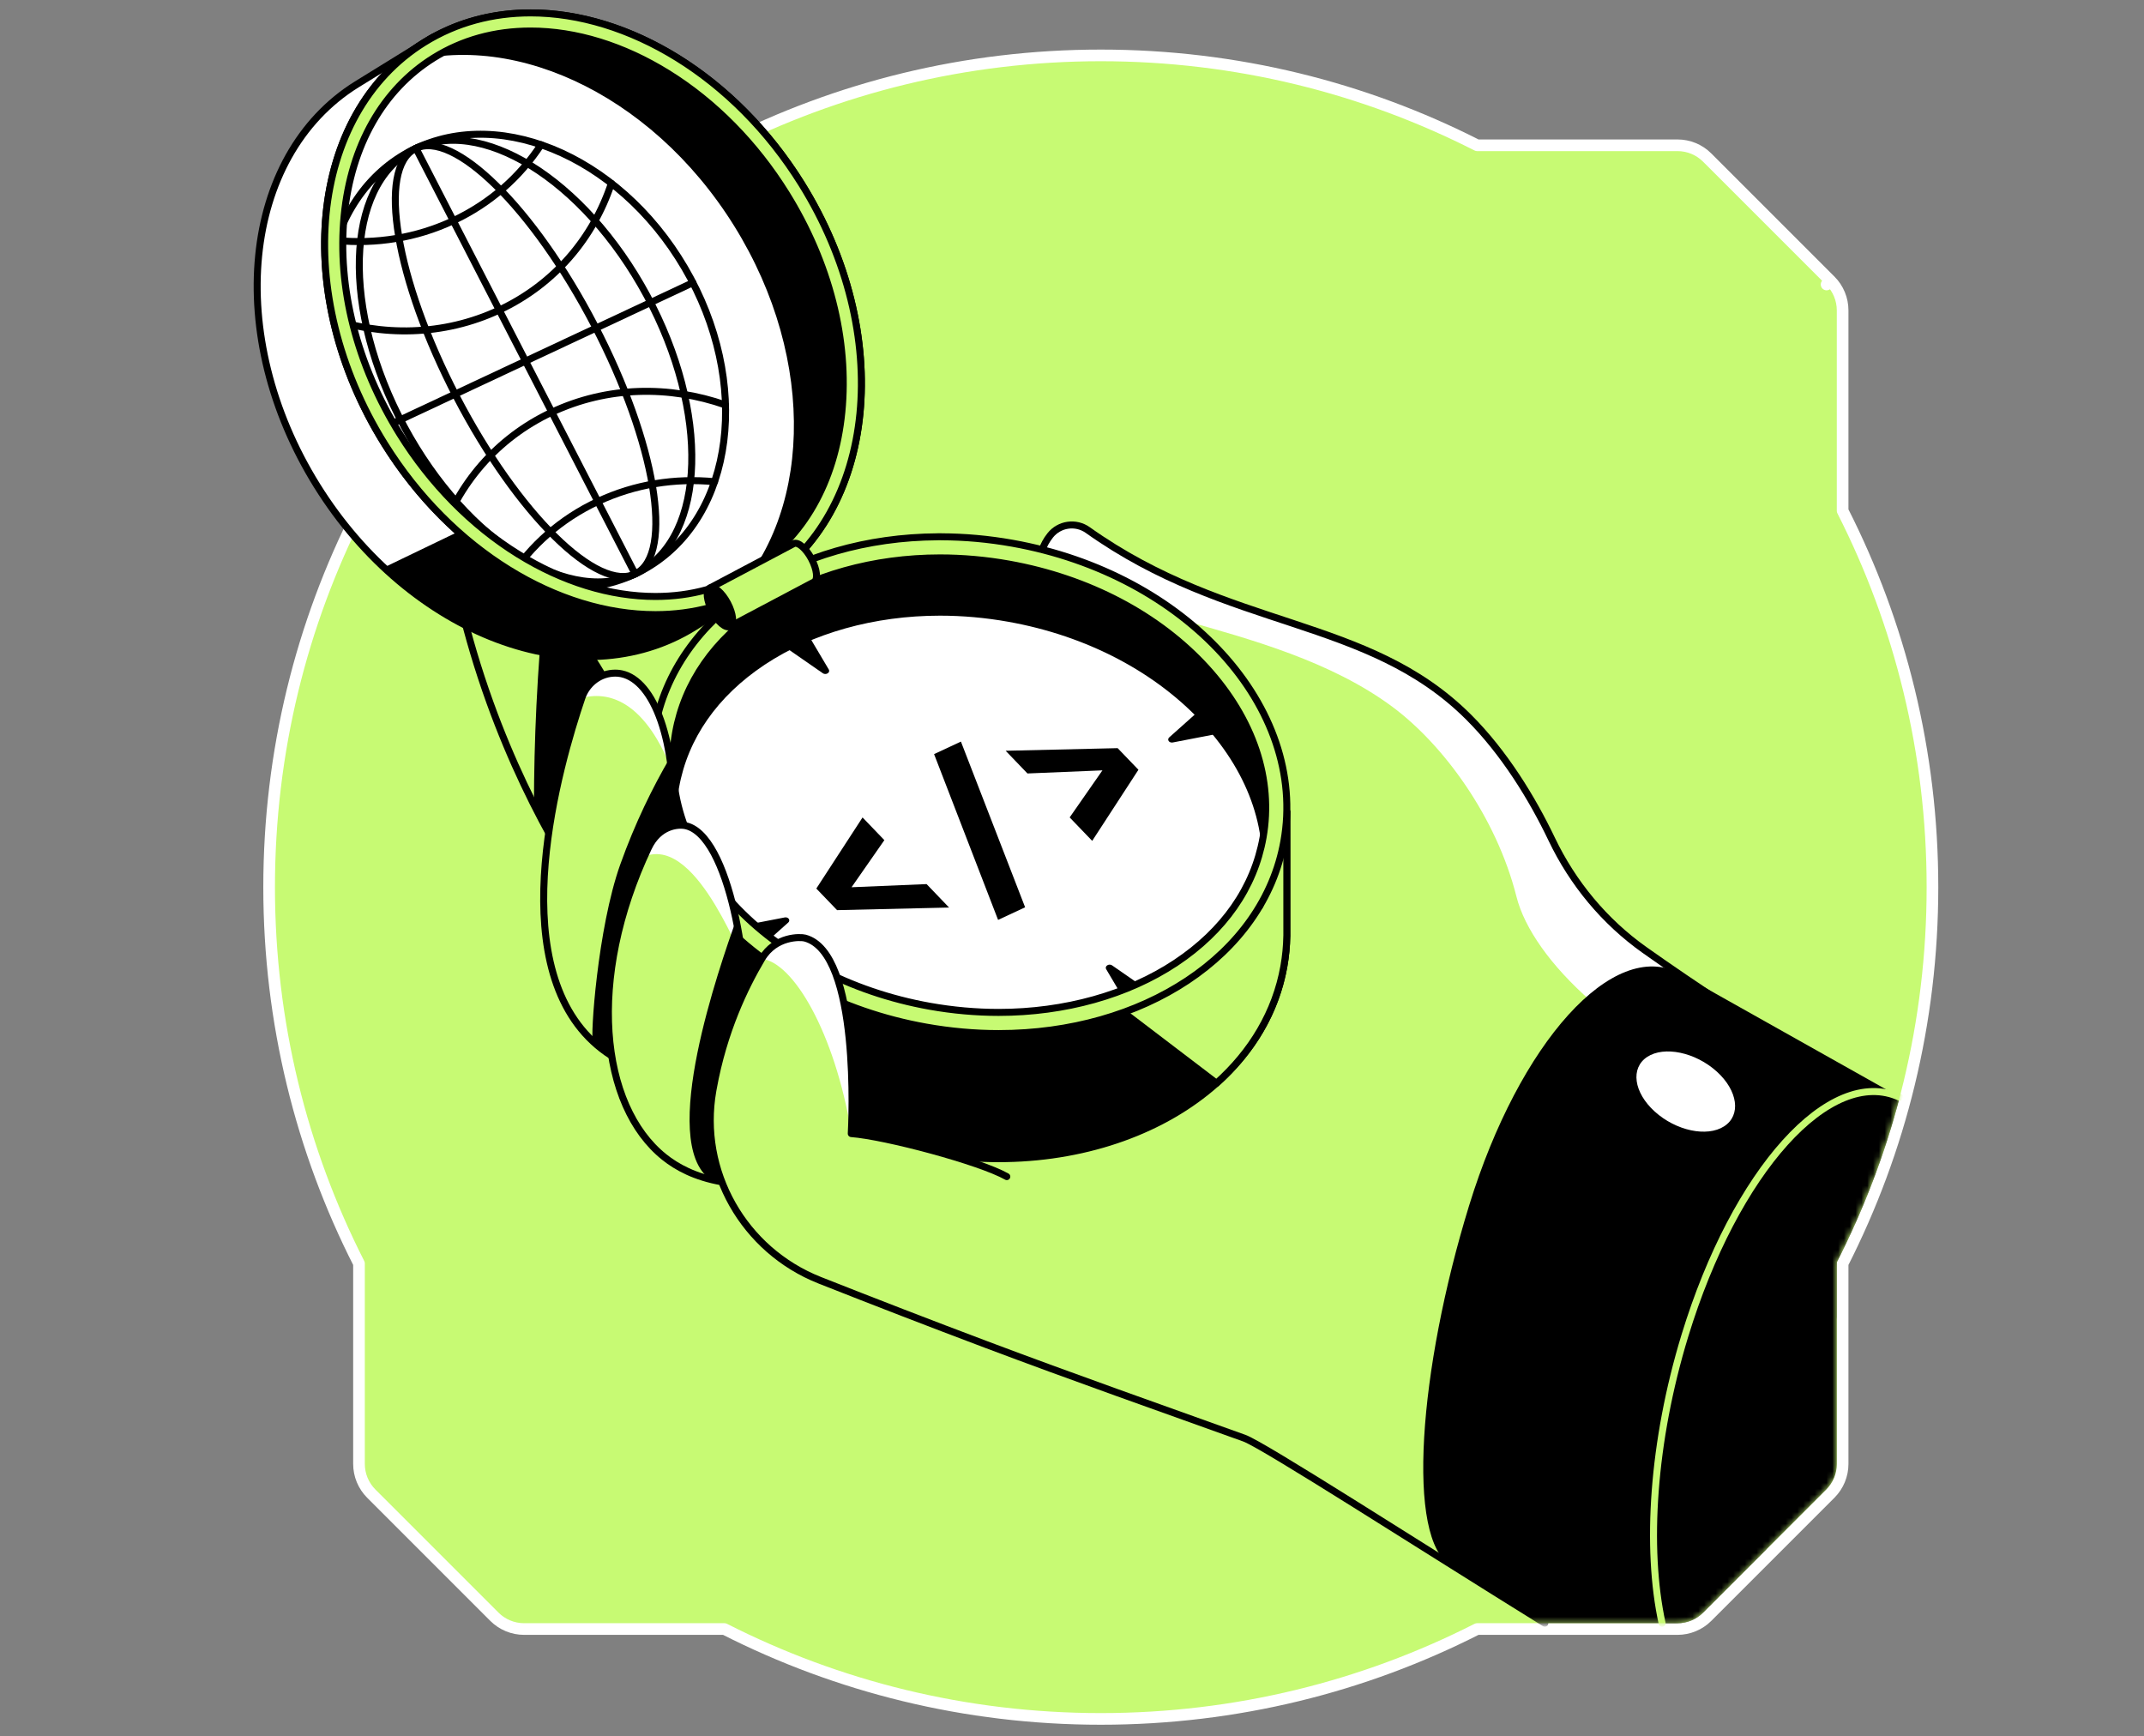 <svg width="368" height="298" viewBox="0 0 368 298" fill="none" xmlns="http://www.w3.org/2000/svg">
<rect x="0" y="0" width="368" height="298" fill="#808080" stroke="none"/>
<g clip-path="url(#clip0)">
<path d="M293.021 277.47L293.022 277.469L314.164 256.332L314.165 256.33C315.511 254.979 316.271 253.151 316.271 251.238V216.854C326.132 197.454 331.691 175.502 331.691 152.254C331.691 129.006 326.132 107.053 316.271 87.654V53.266C316.271 51.358 315.512 49.524 314.164 48.176L313.518 48.822L314.164 48.176L293.022 27.039C291.669 25.686 289.84 24.933 287.928 24.933H253.54C234.141 15.071 212.192 9.508 188.94 9.508C165.688 9.508 143.744 15.066 124.34 24.933H89.956C88.048 24.933 86.216 25.692 84.864 27.038L84.862 27.039L63.725 48.176C62.373 49.529 61.619 51.358 61.619 53.266V87.654C51.757 107.053 46.194 129.006 46.194 152.259C46.194 175.502 51.757 197.459 61.619 216.854V251.238C61.619 253.15 62.377 254.983 63.725 256.332L84.862 277.469C86.216 278.822 88.05 279.575 89.956 279.575H124.34C143.744 289.437 165.688 295 188.94 295C212.192 295 234.141 289.441 253.54 279.575H287.928C289.842 279.575 291.67 278.816 293.021 277.47Z" fill="#C7FA73" stroke="white" stroke-width="2" stroke-linecap="round" stroke-linejoin="round"/>
<path d="M96.092 146.32C92.004 139.273 87.737 130.665 84.087 120.543C81.988 114.725 80.382 109.197 79.144 104.087C78.72 102.334 79.208 100.46 80.483 99.185C81.326 98.343 82.149 97.919 82.872 97.708C88.856 95.94 98.173 105.478 106.509 121.427L96.092 146.32Z" fill="#C7FA73" stroke="black" stroke-width="1.2" stroke-miterlimit="10" stroke-linecap="round" stroke-linejoin="round"/>
<path d="M93.441 102.559C92.856 108.456 92.386 114.638 92.073 121.086C91.788 126.974 91.659 132.654 91.645 138.108C93.127 141.045 94.619 143.784 96.087 146.32L106.504 121.427C102.219 113.211 97.666 106.706 93.441 102.559Z" fill="black"/>
<path d="M91.066 2.213C84.581 2.213 78.334 3.843 72.801 7.286C53.027 19.59 49.975 50.416 65.98 76.134C77.51 94.661 95.789 105.483 112.503 105.483C118.988 105.483 125.235 103.853 130.767 100.415C150.542 88.106 153.598 57.28 137.589 31.567C126.058 13.035 107.78 2.213 91.066 2.213Z" fill="white"/>
<path d="M111.002 97.463C126.09 88.621 129.012 65.566 117.527 45.968C106.043 26.37 84.501 17.65 69.413 26.492C54.324 35.334 51.403 58.389 62.887 77.987C74.372 97.585 95.913 106.304 111.002 97.463Z" stroke="black" stroke-width="1.2" stroke-miterlimit="10" stroke-linecap="round" stroke-linejoin="round"/>
<path d="M124.526 69.501C114.905 66.131 104.249 66.274 94.721 70.739C85.193 75.204 78.56 83.158 75.476 92.484" stroke="black" stroke-width="1.2" stroke-miterlimit="10" stroke-linecap="round" stroke-linejoin="round"/>
<path d="M122.643 82.67C115.895 82.021 108.999 83.075 102.61 86.067C96.221 89.059 91.135 93.621 87.544 99.112" stroke="black" stroke-width="1.2" stroke-miterlimit="10" stroke-linecap="round" stroke-linejoin="round"/>
<path d="M109.18 98.424C115.713 95.024 112.516 75.949 102.04 55.819C91.563 35.689 77.774 22.128 71.24 25.528C64.707 28.928 67.904 48.003 78.381 68.133C88.858 88.262 102.647 101.824 109.18 98.424Z" stroke="black" stroke-width="1.2" stroke-miterlimit="10" stroke-linecap="round" stroke-linejoin="round"/>
<path d="M109.695 98.159C121.208 91.958 121.816 70.73 111.052 50.746C100.288 30.761 82.228 19.588 70.716 25.789C59.203 31.99 58.595 53.218 69.359 73.202C80.123 93.186 98.182 104.36 109.695 98.159Z" stroke="black" stroke-width="1.2" stroke-miterlimit="10" stroke-linecap="round" stroke-linejoin="round"/>
<path d="M61.482 75.429L118.928 48.515" stroke="black" stroke-width="1.2" stroke-miterlimit="10" stroke-linecap="round" stroke-linejoin="round"/>
<path d="M104.939 31.465C101.855 40.787 95.222 48.745 85.694 53.21C76.165 57.675 65.509 57.818 55.889 54.449" stroke="black" stroke-width="1.2" stroke-miterlimit="10" stroke-linecap="round" stroke-linejoin="round"/>
<path d="M92.866 24.832C89.275 30.324 84.189 34.885 77.8 37.877C71.411 40.869 64.52 41.923 57.767 41.274" stroke="black" stroke-width="1.2" stroke-miterlimit="10" stroke-linecap="round" stroke-linejoin="round"/>
<path d="M71.397 25.445L109.013 98.5" stroke="black" stroke-width="1.2" stroke-miterlimit="10" stroke-linecap="round" stroke-linejoin="round"/>
<path d="M74.416 6.347L74.361 6.379C74.375 6.37 74.393 6.361 74.416 6.347Z" fill="white"/>
<path d="M65.979 76.134C50.278 50.904 52.929 20.778 71.7 8.018L61.224 14.49C41.449 26.798 38.393 57.625 54.402 83.338C70.407 109.055 99.415 119.922 119.19 107.614L130.766 100.41C125.238 103.853 118.992 105.478 112.502 105.478C95.793 105.483 77.509 94.661 65.979 76.134Z" fill="white"/>
<path d="M130.765 100.411C150.54 88.104 153.595 57.28 137.59 31.564C121.585 5.847 92.579 -5.023 72.805 7.284C53.03 19.591 49.975 50.416 65.98 76.132C81.986 101.848 110.991 112.719 130.765 100.411Z" stroke="black" stroke-width="1.2" stroke-miterlimit="10" stroke-linecap="round" stroke-linejoin="round"/>
<path d="M74.413 6.347L61.225 14.49C41.451 26.798 38.394 57.625 54.404 83.337C70.408 109.055 99.417 119.922 119.191 107.614L130.768 100.41" stroke="black" stroke-width="1.2" stroke-miterlimit="10" stroke-linecap="round" stroke-linejoin="round"/>
<path d="M137.589 31.562C121.584 5.845 92.576 -5.023 72.801 7.286C70.836 8.51 69.041 9.923 67.406 11.493C86.666 4.505 111.605 15.622 126.012 38.77C140.425 61.928 139.375 89.224 124.585 103.416C126.721 102.642 128.793 101.648 130.767 100.414C150.542 88.101 153.598 57.279 137.589 31.562Z" fill="black"/>
<path d="M91.066 5.325C98.822 5.325 106.97 7.834 114.629 12.584C122.597 17.523 129.626 24.653 134.947 33.206C142.326 45.063 145.718 58.384 144.498 70.707C143.306 82.725 137.847 92.336 129.124 97.768C124.222 100.82 118.629 102.366 112.507 102.366C104.751 102.366 96.604 99.858 88.944 95.107C80.976 90.168 73.948 83.038 68.626 74.486C61.248 62.628 57.855 49.307 59.075 36.985C60.267 24.966 65.726 15.355 74.449 9.924C79.351 6.872 84.944 5.325 91.066 5.325ZM91.066 2.213C84.581 2.213 78.334 3.843 72.801 7.286C53.027 19.59 49.975 50.416 65.98 76.134C77.51 94.661 95.789 105.483 112.503 105.483C118.988 105.483 125.235 103.853 130.767 100.415C150.542 88.106 153.598 57.28 137.589 31.567C126.058 13.035 107.78 2.213 91.066 2.213Z" fill="#C7FA73" stroke="black" stroke-width="1.2" stroke-miterlimit="10" stroke-linecap="round" stroke-linejoin="round"/>
<path d="M78.638 91.259L65.897 97.395C82.095 112.576 103.536 117.363 119.191 107.618L130.768 100.414C125.239 103.857 118.993 105.482 112.503 105.482C101.06 105.482 88.885 100.405 78.638 91.259Z" fill="black"/>
<path d="M212.111 172.223C209.133 167.325 203.669 156.729 204.116 142.754C204.304 136.798 205.52 131.762 206.809 127.932C187.052 116.296 175.945 102.758 178.891 94.344C179.158 93.58 179.582 92.737 180.267 91.877C181.828 89.911 184.659 89.515 186.702 90.965C211.076 108.296 234.703 105.727 252.084 123.081C258.178 129.161 262.989 137.005 266.335 144.011C269.962 151.601 275.408 158.174 282.271 163.035C286.667 166.151 291.237 169.249 296.821 172.936" fill="#C7FA73"/>
<path d="M317.037 185.664C310.45 181.724 303.702 177.489 296.82 172.941C291.237 169.249 286.671 166.151 282.27 163.04C275.407 158.179 269.962 151.606 266.335 144.015C262.984 137.005 258.173 129.166 252.084 123.085C234.702 105.732 211.075 108.305 186.702 90.97C184.658 89.515 181.823 89.916 180.267 91.881C179.581 92.742 178.573 93.598 178.891 94.349C183.862 106.155 218.062 105.714 239.039 121.336C247.697 127.785 256.811 140.098 260.295 153.903C263.048 164.798 278.284 179.496 300.13 187.583L314.284 190.05C315.2 188.582 316.116 187.123 317.037 185.664Z" fill="white"/>
<path d="M212.111 172.223C209.133 167.325 203.669 156.729 204.116 142.754C204.304 136.798 205.52 131.762 206.809 127.932C187.052 116.296 175.945 102.758 178.891 94.344C179.158 93.58 179.582 92.737 180.267 91.877C181.828 89.911 184.659 89.515 186.702 90.965C211.076 108.296 234.703 105.727 252.084 123.081C258.178 129.161 262.989 137.005 266.335 144.011C269.962 151.601 275.408 158.174 282.271 163.035C286.667 166.151 291.237 169.249 296.821 172.936" stroke="black" stroke-width="1.2" stroke-miterlimit="10" stroke-linecap="round" stroke-linejoin="round"/>
<path d="M220.871 160.586C220.876 160.287 220.876 159.988 220.871 159.688L220.867 139.311L216.222 142.639C208.825 129.101 193.202 118.174 173.773 114.703C152.99 110.993 133.344 116.806 121.957 128.429L111.862 130.814L111.908 150.597L111.913 150.602C110.753 172.135 130.882 192.734 158.96 197.742C188.779 203.063 216.273 188.789 220.365 165.856C220.673 164.121 220.839 162.39 220.871 160.664H220.876V160.586H220.871Z" fill="black" stroke="black" stroke-width="1.2" stroke-miterlimit="10" stroke-linecap="round" stroke-linejoin="round"/>
<path d="M220.871 160.664L220.876 160.586C220.88 160.287 220.88 159.988 220.876 159.688L220.871 139.311L216.227 142.639C212.678 136.148 207.237 130.261 200.397 125.502C192.475 141.635 192.839 173.751 192.839 173.751L208.802 185.907C214.832 180.526 218.965 173.7 220.365 165.856C220.673 164.126 220.839 162.39 220.871 160.664Z" fill="#C7FA73" stroke="black" stroke-width="1.2" stroke-miterlimit="10" stroke-linecap="round" stroke-linejoin="round"/>
<path d="M116.705 148.673C118.813 151.486 137.106 175.054 168.724 175.367C195.882 175.634 213.203 158.547 216.259 155.422C216.467 154.639 216.651 153.852 216.793 153.051C218.57 143.095 215.132 132.765 207.109 123.955C198.846 114.883 186.786 108.544 173.147 106.114C169.221 105.414 165.249 105.06 161.341 105.06C149.994 105.06 139.195 108.084 130.933 113.571C122.666 119.062 117.487 126.496 115.959 135.067C115.135 139.647 115.439 144.241 116.705 148.673Z" fill="white" stroke="black" stroke-width="1.2" stroke-miterlimit="10" stroke-linecap="round" stroke-linejoin="round"/>
<path d="M135.388 157.695C135.37 157.667 135.347 157.64 135.319 157.617C135.167 157.469 134.928 157.405 134.689 157.451L127.711 158.804L127.025 158.938C127.048 158.961 127.066 158.988 127.089 159.011C127.264 159.209 127.444 159.407 127.623 159.605C127.701 159.693 127.78 159.78 127.858 159.863C127.867 159.872 127.876 159.886 127.89 159.895C128.171 160.199 128.452 160.503 128.742 160.806C129.041 161.115 129.34 161.419 129.644 161.722C129.662 161.741 129.676 161.755 129.694 161.773C129.929 162.008 130.169 162.243 130.408 162.473C130.413 162.477 130.417 162.482 130.422 162.487C130.459 162.519 130.491 162.551 130.528 162.583L130.97 162.187L135.301 158.321C135.494 158.151 135.527 157.897 135.388 157.695Z" fill="black"/>
<path d="M197.262 170.105L190.873 165.672C190.639 165.511 190.298 165.507 190.054 165.668C189.81 165.824 189.727 166.1 189.861 166.326L193.212 171.983L193.493 172.457C193.543 172.439 193.594 172.42 193.645 172.397C193.709 172.37 193.773 172.347 193.838 172.319C194.114 172.209 194.39 172.094 194.666 171.974C194.671 171.974 194.676 171.969 194.68 171.969C195.012 171.827 195.343 171.679 195.67 171.523C195.987 171.376 196.305 171.224 196.613 171.067C196.885 170.929 197.157 170.791 197.424 170.648C197.483 170.616 197.548 170.584 197.608 170.552C197.663 170.524 197.718 170.492 197.773 170.46L197.262 170.105Z" fill="black"/>
<path d="M173.782 93.234C169.639 92.493 165.543 92.134 161.547 92.125L161.543 92.12H161.359C161.349 92.12 161.34 92.12 161.331 92.12C161.322 92.12 161.317 92.12 161.308 92.12H160.981V92.125C136.456 92.249 115.871 105.52 112.373 125.115C110.923 133.23 112.603 141.341 116.7 148.669C115.434 144.236 115.13 139.642 115.95 135.053C117.478 126.482 122.656 119.048 130.923 113.557C139.186 108.07 149.984 105.05 161.331 105.046C165.239 105.046 169.211 105.4 173.138 106.1C186.777 108.535 198.837 114.869 207.099 123.941C215.122 132.751 218.561 143.085 216.784 153.037C216.641 153.838 216.457 154.625 216.25 155.408C218.243 152.024 219.656 148.328 220.36 144.374C224.457 121.456 203.601 98.555 173.782 93.234Z" fill="black"/>
<path d="M173.782 93.234C169.64 92.493 165.543 92.134 161.548 92.125L161.543 92.12H161.359C161.35 92.12 161.34 92.12 161.331 92.12C161.322 92.12 161.317 92.12 161.308 92.12H160.981V92.125C136.456 92.249 115.872 105.52 112.373 125.115C108.281 148.043 129.138 170.947 158.961 176.269C163.177 177.019 167.343 177.383 171.407 177.383C196.084 177.383 216.848 164.075 220.365 144.388C224.457 121.456 203.601 98.555 173.782 93.234ZM216.793 143.748C215.265 152.319 210.087 159.753 201.82 165.244C193.557 170.731 182.758 173.751 171.412 173.751C167.504 173.751 163.531 173.396 159.605 172.697C131.803 167.735 112.221 146.68 115.954 125.755C117.483 117.184 122.661 109.75 130.928 104.259C139.191 98.772 149.989 95.752 161.336 95.748C165.244 95.748 169.216 96.102 173.143 96.802C186.781 99.237 198.841 105.571 207.104 114.643C215.127 123.463 218.565 133.796 216.793 143.748Z" fill="#C7FA73" stroke="black" stroke-width="1.2" stroke-miterlimit="10" stroke-linecap="round" stroke-linejoin="round"/>
<path d="M115.499 145.014L115.54 141.782C116.143 127.214 112.267 116.829 106.698 115.637C106.279 115.55 105.759 115.49 105.137 115.54C102.698 115.734 100.649 117.455 99.867 119.775C95.954 131.347 86.375 164.351 101.782 178.731C102.716 179.605 103.752 180.416 104.893 181.152C108.134 177.856 111.374 174.556 114.619 171.26L115.499 145.014Z" fill="#C7FA73"/>
<path d="M115.111 131.075C113.942 122.311 110.775 116.507 106.697 115.637C106.278 115.549 105.758 115.489 105.136 115.54C104.004 115.627 101.675 116.327 99.866 119.775C111.286 116.902 115.539 134.279 115.111 131.075Z" fill="white"/>
<path d="M115.499 145.014L115.54 141.782C116.143 127.214 112.267 116.829 106.698 115.637C106.279 115.55 105.759 115.49 105.137 115.54C102.698 115.734 100.649 117.455 99.867 119.775C95.954 131.347 86.375 164.351 101.782 178.731C102.716 179.605 103.752 180.416 104.893 181.152C108.134 177.856 111.374 174.556 114.619 171.26L115.499 145.014Z" stroke="black" stroke-width="1.2" stroke-miterlimit="10" stroke-linecap="round" stroke-linejoin="round"/>
<path d="M104.892 181.152C108.133 177.856 111.373 174.556 114.618 171.26L115.498 145.018L117.454 141.667C116.119 137.943 115.502 133.533 114.968 130.086C112.054 135.08 109.026 141.179 106.466 148.351C102.545 159.324 101.283 178.27 101.78 178.735C102.715 179.601 103.746 180.415 104.892 181.152Z" fill="black"/>
<path d="M127.66 175.366C128.856 167.96 125.386 142.942 117.455 141.663C116.382 141.492 113.109 141.653 111.287 145.506C100.658 167.992 103.006 189.755 114.002 198.565C116.143 200.282 119.264 202.008 123.862 202.819C127.199 199.408 128.332 198.252 131.674 194.841L127.66 175.366Z" fill="#C7FA73"/>
<path d="M127.168 162.583C125.81 153.124 122.555 142.486 117.455 141.667C116.383 141.497 112.7 141.653 110.606 146.993C120.171 143.135 127.918 167.835 127.168 162.583Z" fill="white"/>
<path d="M127.66 175.366C128.856 167.96 125.386 142.942 117.455 141.663C116.382 141.492 113.109 141.653 111.287 145.506C100.658 167.992 103.006 189.755 114.002 198.565C116.143 200.282 119.264 202.008 123.862 202.819C127.199 199.408 128.332 198.252 131.674 194.841L127.66 175.366Z" stroke="black" stroke-width="1.2" stroke-miterlimit="10" stroke-linecap="round" stroke-linejoin="round"/>
<path d="M126.343 157.875C123.535 165.861 112.907 195.997 121.91 202.4C122.532 202.556 123.176 202.699 123.862 202.823C127.199 199.412 128.332 198.257 131.673 194.846L127.659 175.366C128.212 171.941 127.765 164.747 126.343 157.875Z" fill="black"/>
<mask id="mask0" mask-type="alpha" maskUnits="userSpaceOnUse" x="47" y="10" width="284" height="284">
<path d="M62.619 216.614V251.238C62.619 252.886 63.273 254.464 64.433 255.624L85.57 276.762C86.734 277.926 88.313 278.575 89.956 278.575H124.58C143.899 288.435 165.764 294 188.94 294C212.116 294 233.985 288.439 253.3 278.575H287.928C289.576 278.575 291.151 277.922 292.315 276.762L313.457 255.624C314.617 254.46 315.271 252.886 315.271 251.238V216.614C325.13 197.299 330.691 175.426 330.691 152.254C330.691 129.082 325.13 107.209 315.271 87.894V53.266C315.271 51.622 314.617 50.043 313.457 48.883L292.315 27.746C291.151 26.582 289.576 25.933 287.928 25.933H253.3C233.985 16.073 212.116 10.508 188.94 10.508C165.764 10.508 143.899 16.068 124.58 25.933H89.956C88.313 25.933 86.734 26.586 85.57 27.746L64.433 48.883C63.268 50.048 62.619 51.622 62.619 53.266V87.894C52.759 107.209 47.194 129.082 47.194 152.259C47.194 175.426 52.759 197.304 62.619 216.614Z" fill="#C7FA73"/>
</mask>
<g mask="url(#mask0)">
<path d="M172.811 201.93C166.771 198.855 150.518 195.062 146.104 194.233C146.187 192.802 147.706 163.517 138.159 160.995C137.404 160.797 133.091 160.604 130.748 164.553C127.848 169.441 124.189 177.009 122.412 186.869C122.393 186.979 122.37 187.09 122.352 187.2C119.935 201.005 127.668 214.57 140.7 219.72C150.071 223.426 159.595 227.108 169.275 230.754C188.668 238.064 194.956 240.48 213.566 246.819C232.369 258.782 246.349 266.616 265.157 278.58" fill="#C7FA73"/>
<path d="M146.104 194.234C146.187 192.802 147.706 163.518 138.159 160.995C137.404 160.797 133.091 160.604 130.748 164.553C136.166 165.17 143.222 177.133 146.104 194.234Z" fill="white"/>
<path d="M172.81 201.93C168.143 199.288 151.94 194.984 146.113 194.547C146.196 193.115 147.705 163.518 138.159 160.991C137.404 160.793 133.091 160.6 130.748 164.549C127.848 169.437 124.189 177.005 122.412 186.864C122.393 186.975 122.37 187.085 122.352 187.196C119.935 201 127.668 214.566 140.7 219.716C150.071 223.422 159.595 227.104 169.275 230.75C184.267 236.398 199.085 241.613 213.566 246.814C216.875 248.002 243.665 265.254 265.157 278.575" stroke="black" stroke-width="1.2" stroke-miterlimit="10" stroke-linecap="round" stroke-linejoin="round"/>
<path d="M249.069 268.679L262.174 276.748L265.152 278.58H287.928C289.576 278.58 291.15 277.926 292.315 276.766L303.137 265.949L315.275 226.018V216.618C319.836 207.679 323.477 198.192 326.074 188.282L288.269 167.039C276.881 161 260.798 178.85 252.158 206.906C243.495 235.053 241.286 264.26 249.069 268.679Z" fill="black"/>
<path d="M287.932 278.584C289.58 278.584 291.155 277.931 292.319 276.771L313.461 255.633C314.621 254.469 315.275 252.895 315.275 251.247V216.623C319.832 207.693 323.468 198.22 326.064 188.319C314.133 182.832 297.843 200.908 289.189 229.253C283.647 247.403 282.473 265.696 285.286 278.589H287.932V278.584Z" fill="black"/>
<path d="M326.064 188.314C314.133 182.828 297.843 200.904 289.189 229.249C283.647 247.399 282.473 265.691 285.286 278.585" stroke="#C7FA73" stroke-width="1.2" stroke-miterlimit="10" stroke-linecap="round" stroke-linejoin="round"/>
<path d="M294.649 183.881C298.308 187.182 298.879 191.407 295.924 193.304C292.978 195.196 287.652 194.054 284.025 190.768C280.402 187.486 279.822 183.292 282.736 181.382C285.654 179.472 290.989 180.586 294.649 183.881Z" fill="white"/>
</g>
<path d="M139.282 95.903C138.32 94.085 136.948 92.925 136.221 93.307L121.823 100.93L125.307 107.512L139.706 99.89C140.437 99.508 140.244 97.722 139.282 95.903Z" fill="#C7FA73" stroke="black" stroke-width="1.2" stroke-miterlimit="10" stroke-linecap="round" stroke-linejoin="round"/>
<path d="M125.313 107.507C126.041 107.122 125.851 105.336 124.889 103.518C123.927 101.701 122.557 100.54 121.829 100.925C121.101 101.31 121.291 103.096 122.253 104.914C123.215 106.732 124.585 107.893 125.313 107.507Z" fill="black" stroke="black" stroke-width="1.2" stroke-miterlimit="10" stroke-linecap="round" stroke-linejoin="round"/>
<path d="M191.835 128.397L195.403 132.107L187.467 144.309L183.6 140.286L189.225 132.208L176.355 132.742L172.613 128.848L191.835 128.397Z" fill="black"/>
<path d="M164.935 127.273L175.954 155.711L171.314 157.874L160.327 129.423L164.935 127.273Z" fill="black"/>
<path d="M148.05 140.291L151.793 144.185L146.163 152.268L159.043 151.729L162.9 155.752L143.678 156.199L140.115 152.493L148.05 140.291Z" fill="black"/>
<path d="M142.26 114.91L138.905 109.252L138.624 108.783C138.573 108.806 138.518 108.824 138.468 108.843C138.408 108.866 138.343 108.893 138.283 108.916C138.003 109.032 137.726 109.147 137.45 109.266C137.446 109.266 137.441 109.271 137.436 109.271C137.105 109.414 136.774 109.561 136.447 109.713C136.129 109.86 135.816 110.012 135.503 110.168C135.227 110.307 134.96 110.445 134.693 110.587C134.633 110.62 134.569 110.652 134.509 110.684C134.454 110.712 134.403 110.744 134.348 110.771L134.854 111.121L141.243 115.549C141.473 115.711 141.819 115.715 142.063 115.554C142.311 115.407 142.394 115.135 142.26 114.91Z" fill="black"/>
<path d="M208.903 125.874C208.714 125.662 208.526 125.446 208.332 125.234C208.268 125.161 208.204 125.087 208.134 125.013C208.125 125.004 208.116 124.99 208.107 124.981C207.826 124.677 207.541 124.374 207.251 124.07C206.952 123.761 206.652 123.453 206.349 123.154C206.33 123.135 206.312 123.121 206.298 123.103C206.063 122.868 205.824 122.638 205.584 122.408C205.58 122.403 205.575 122.399 205.566 122.39C205.529 122.357 205.497 122.325 205.46 122.288L205.014 122.689L200.687 126.551C200.493 126.726 200.457 126.979 200.595 127.177C200.613 127.204 200.636 127.232 200.664 127.255C200.816 127.402 201.06 127.467 201.299 127.421L208.277 126.072L208.968 125.939C208.945 125.92 208.926 125.897 208.903 125.874Z" fill="black"/>
</g>
<defs>
<clipPath id="clip0">
<rect width="368" height="297.99" fill="white"/>
</clipPath>
</defs>
</svg>

